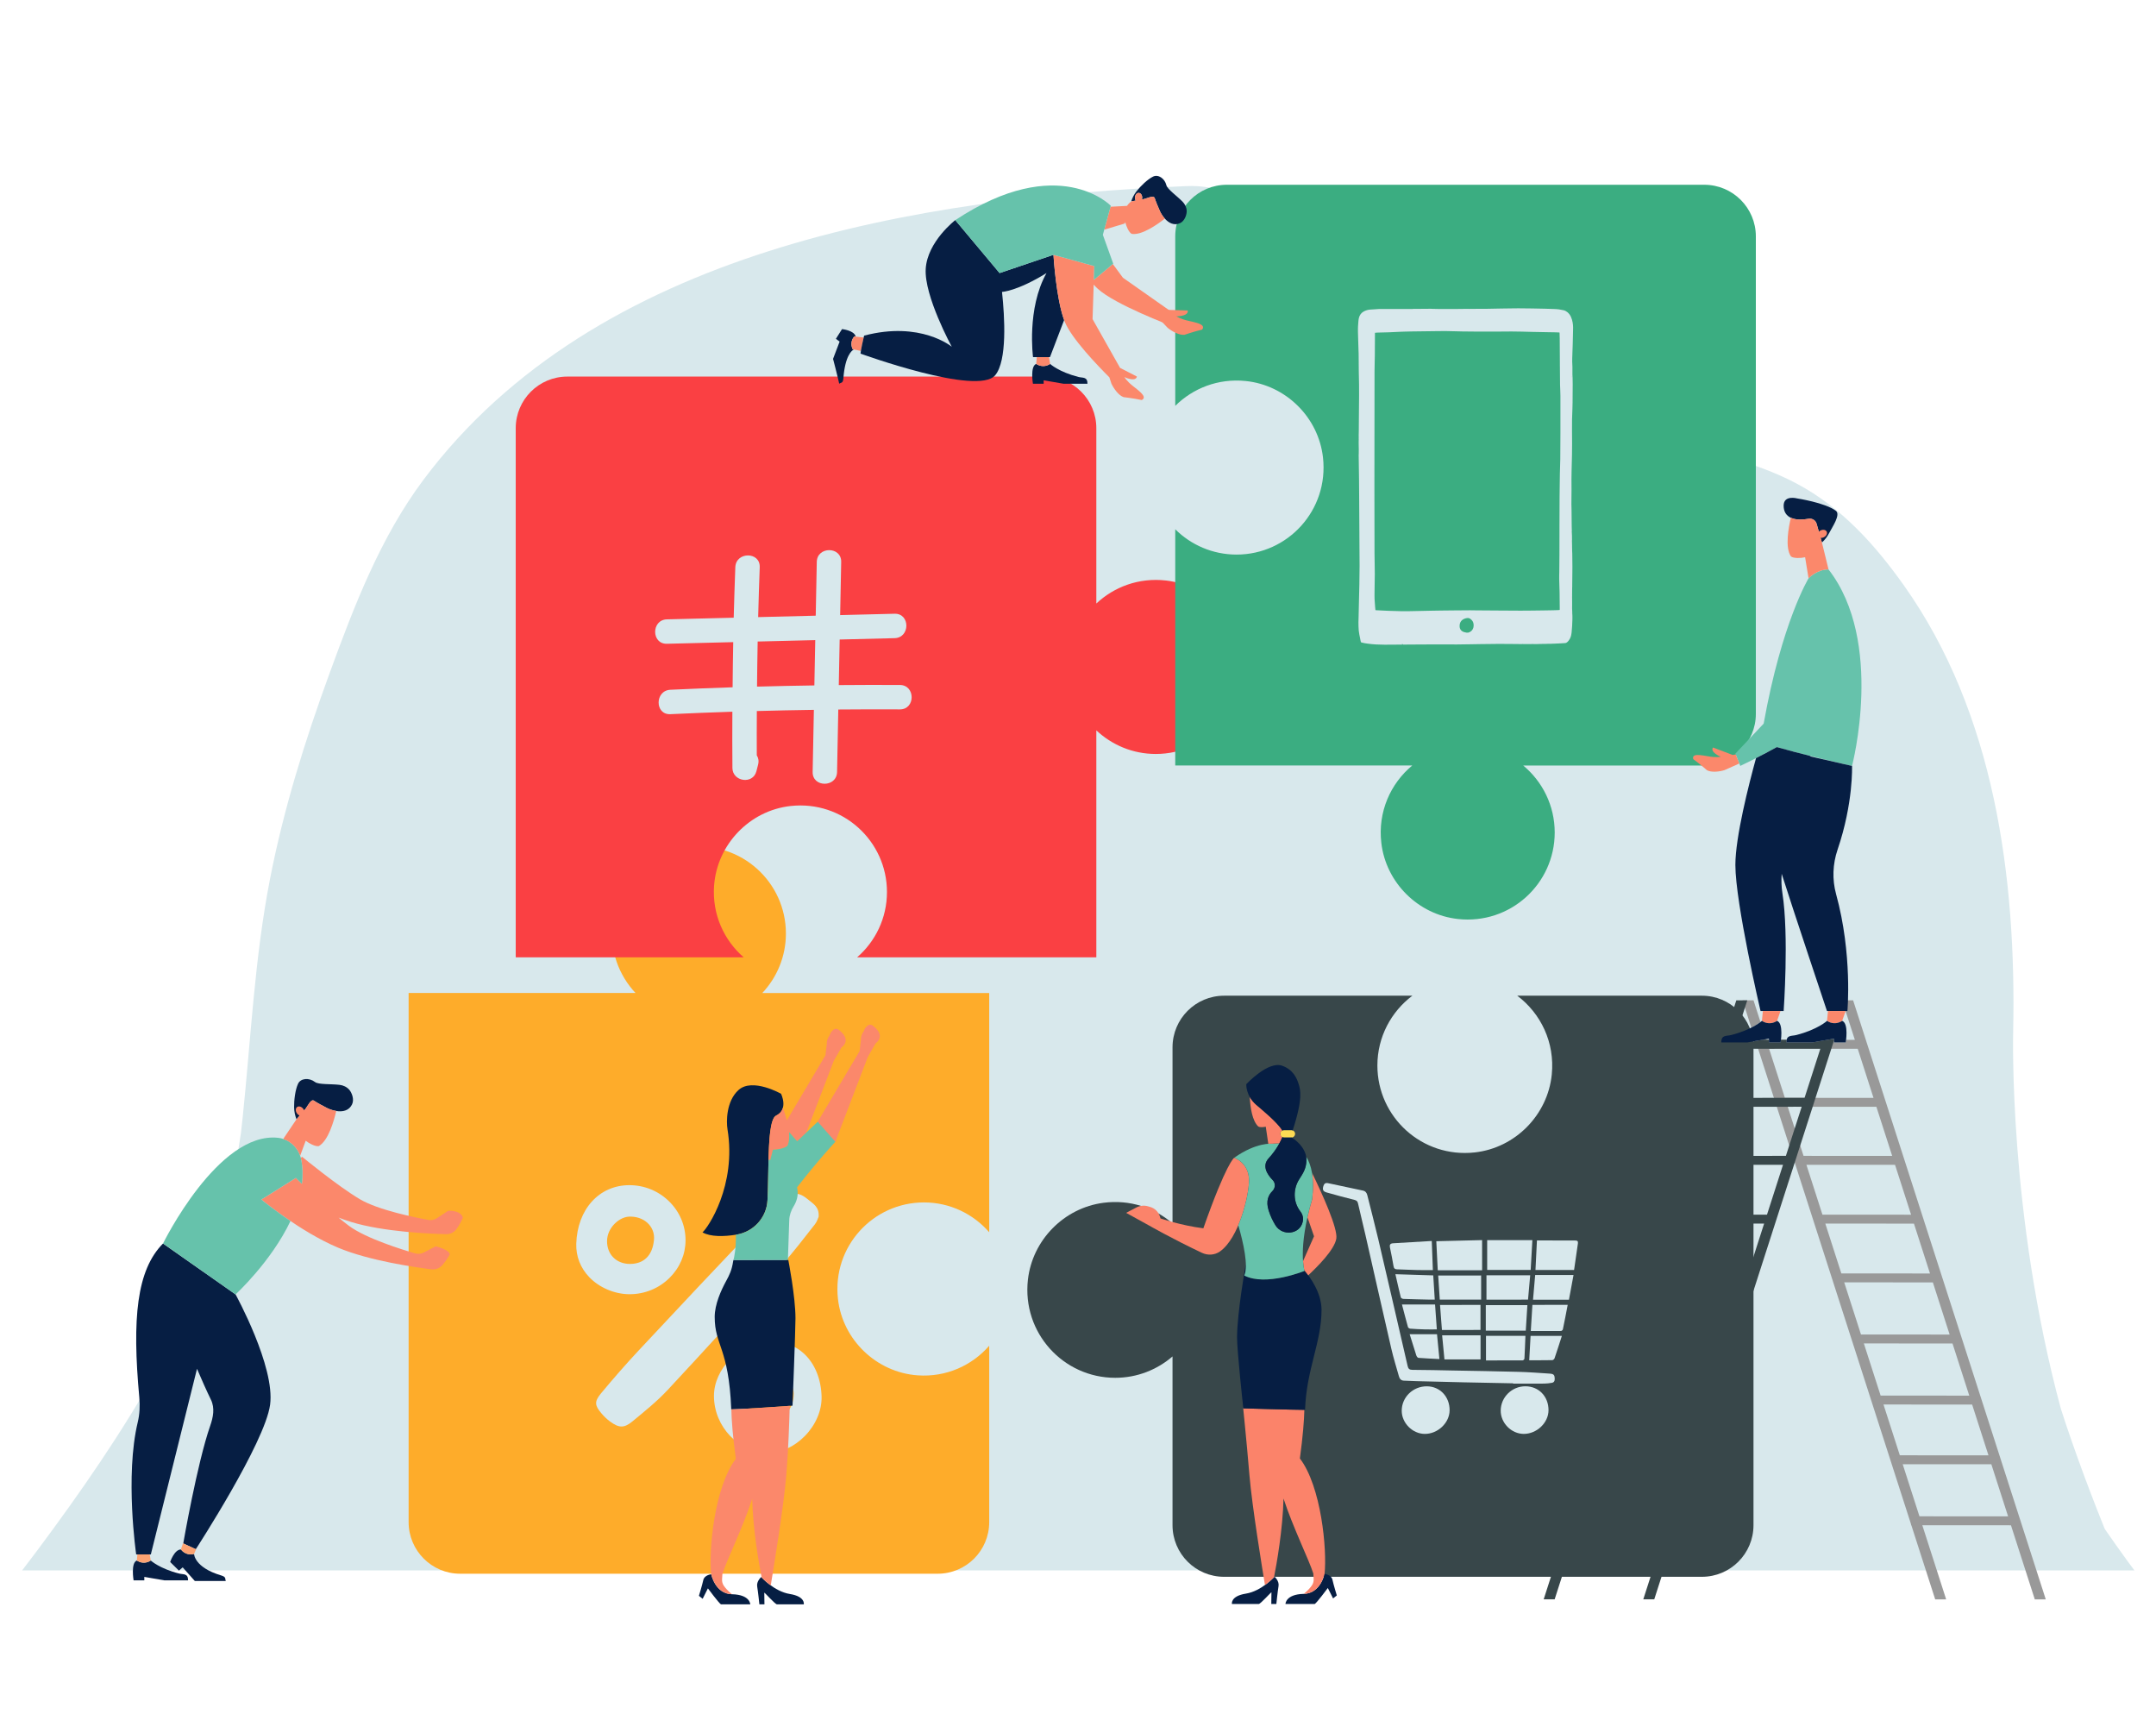 <?xml version="1.0" encoding="utf-8"?>
<!-- Generator: Adobe Illustrator 16.0.0, SVG Export Plug-In . SVG Version: 6.00 Build 0)  -->
<!DOCTYPE svg PUBLIC "-//W3C//DTD SVG 1.1//EN" "http://www.w3.org/Graphics/SVG/1.1/DTD/svg11.dtd">
<svg version="1.1" id="Livello_3" xmlns="http://www.w3.org/2000/svg" xmlns:xlink="http://www.w3.org/1999/xlink" x="0px" y="0px"
	 width="780px" height="620px" viewBox="0 0 780 620" enable-background="new 0 0 780 620" xml:space="preserve">
<g>
	<path fill="#D8E8EC" d="M769.653,564.578c-2.771-3.805-5.486-7.65-8.166-11.523c-0.142-0.337-0.259-0.623-0.32-0.774
		c-1.685-4.186-3.334-8.387-4.938-12.6c-2.982-7.834-5.829-15.72-8.52-23.66c-0.724-2.134-1.414-4.286-2.116-6.429
		c-19.083-70.813-17.265-136.451-17.265-136.451h-0.005c1.181-55.706-6.7-115.208-39.594-161.493
		c-10.454-14.713-22.47-28.057-38.623-36.68c-16.038-8.564-33.865-11.59-50.963-17.132c-6.083-1.971-12.068-4.201-18.005-6.566
		c-0.594-0.256-1.179-0.512-1.535-0.687c-3.169-1.546-6.389-2.981-9.543-4.563c-13.745-6.894-26.456-15.128-39.115-23.802
		c-0.615-0.419-1.119-0.76-1.536-1.038c-0.332-0.284-0.708-0.601-1.164-0.98c-3.501-2.925-7.001-5.855-10.485-8.803
		c-7.881-6.672-15.888-13.326-24.423-19.147c-11.59-7.901-24.47-12.852-37.93-15.744c-7.036-6-15.998-9.624-26.063-9.198
		c-97.037,4.097-213.926,23.17-276.074,106.134c-15.679,20.935-25.143,45.727-34.061,70.12
		c-8.855,24.215-16.562,48.925-21.508,74.256c-5.617,28.749-6.932,57.831-9.961,86.879c-0.179,1.713-0.383,3.422-0.578,5.131
		c-0.187,1.121-0.691,4.52-0.887,5.645c-0.935,5.34-2.048,10.648-3.35,15.911c-2.986,12.082-7.137,23.653-11.518,35.281
		c-0.011,0.023-0.017,0.045-0.029,0.071c-0.18,0.38-0.378,0.798-0.608,1.287c-1.511,3.212-2.974,6.433-4.539,9.62
		c-2.875,5.854-5.924,11.624-9.106,17.318c-6.409,11.48-13.377,22.64-20.695,33.561c-7.371,10.996-15.1,21.744-23.014,32.352
		c-1.787,2.395-3.611,4.762-5.417,7.139h764.199C771.351,566.866,770.491,565.73,769.653,564.578"/>
	<path fill="#D8E8EC" d="M442.5,159.583c-0.778-0.129-1.554-0.297-2.325-0.487c0.509,0.152,1.272,0.322,2.346,0.498
		C442.512,159.59,442.509,159.586,442.5,159.583"/>
	<path fill="#FEAC2A" d="M221.587,334.027c-1.099,9.75,2.295,18.697,8.333,25.137h-82.088v191.379
		c0,10.311,8.357,18.668,18.669,18.668h172.71c10.31,0,18.667-8.357,18.667-18.668v-63.798
		c-6.197,7.129-15.544,11.446-25.896,10.709c-14.884-1.06-27.201-12.849-28.83-27.681c-2.078-18.886,12.653-34.864,31.117-34.864
		c9.431,0,17.869,4.189,23.608,10.788v-86.533h-82.086c5.279-5.63,8.535-13.179,8.535-21.508c0-18.568-16.079-33.379-35.072-31.271
		C234.84,307.983,223.208,319.615,221.587,334.027"/>
	<path fill="#D8E8EC" d="M294.844,442.791c0.746-0.936,1.085-2.212,1.324-2.694c0.292-3.51-1.926-4.667-3.608-6.064
		c-3.509-2.959-5.415-2.959-8.833-0.048c-3.006,2.576-6.089,5.054-8.806,7.917c-14.729,15.474-29.356,31.02-43.942,46.637
		c-4.691,5.028-9.214,10.227-13.62,15.521c-2.381,2.914-2.185,4.282,0.192,7.099c0.917,1.084,1.974,2.12,3.105,2.96
		c3.248,2.385,5.078,2.527,8.158-0.022c4.407-3.635,8.903-7.246,12.778-11.405c13.862-14.873,27.554-29.936,41.174-45.049
		C287.049,452.898,290.9,447.798,294.844,442.791"/>
	<path fill="#D8E8EC" d="M227.803,468.107c5.441,0,10.564-2.094,14.415-5.896c3.729-3.682,5.799-8.518,5.799-13.62
		c0-5.317-2.119-10.324-5.967-14.075c-3.851-3.779-8.952-5.849-14.362-5.849c-10.93,0-18.821,8.71-19.207,21.198
		c-0.121,4.55,1.492,8.713,4.713,12.083c3.636,3.775,9.001,6.087,14.368,6.159H227.803z M219.621,448.904
		c0-2.334,1.06-4.669,2.865-6.4c1.66-1.614,3.728-2.598,5.894-2.455c2.574,0.072,4.91,1.106,6.427,2.84
		c1.346,1.517,1.996,3.514,1.785,5.608c-0.534,5.606-3.639,8.66-8.716,8.66C222.991,457.134,219.597,453.742,219.621,448.904"/>
	<path fill="#D8E8EC" d="M290.897,489.622c-3.221-2.962-7.381-4.477-11.742-4.286h-0.211c-5.322,0-10.64,2.24-14.636,6.16
		c-3.826,3.779-6.015,8.665-6.015,13.382c0,11.141,9.001,20.573,19.66,20.621c4.621,0,9.433-2.236,13.237-6.111
		c3.969-4.065,6.16-9.263,6.045-14.245C297.06,498.765,294.797,493.254,290.897,489.622 M278.001,513.227
		c-2.624,0-4.767-0.817-6.231-2.381c-1.517-1.615-2.312-3.923-2.312-6.688c0-1.805,0.916-3.709,2.48-5.271
		c1.754-1.734,4.119-2.767,6.305-2.767c4.691,0.047,8.9,3.848,8.9,7.988C287.125,509.812,283.727,513.227,278.001,513.227"/>
	<path fill="#999999" d="M636.913,369.66l-2.524-7.838h-3.969l3.174,9.857C635.247,370.839,636.34,370.099,636.913,369.66"/>
	<path fill="#999999" d="M670.426,361.822h-3.97l4.594,14.275h-3.171c-0.067,0.568-0.129,0.942-0.129,0.942h-4.229v-0.946h-2.347
		l-5.481,0.946h-9.41c0-0.379,0.039-0.688,0.1-0.955l-2.06-0.002c-0.064,0.58-0.129,0.957-0.129,0.957h-4.228v-0.96h-0.989
		l-0.068-0.211l-3.758,0.65l56.175,174.637l0.1,0.515h0.066l8.623,26.81h3.968l-8.624-26.808l32.072,0.017l8.619,26.791h3.968
		L670.426,361.822z M640.016,379.312l32.073,0.017l5.713,17.764l-32.072-0.017L640.016,379.312z M646.771,400.304l32.07,0.019
		l5.716,17.763l-32.072-0.019L646.771,400.304z M653.523,421.295l32.069,0.02l5.803,18.035l-32.072-0.021L653.523,421.295z
		 M660.361,442.559l32.072,0.02l5.8,18.032l-32.071-0.019L660.361,442.559z M667.2,463.821l32.074,0.016l6.064,18.863l-32.07-0.019
		L667.2,463.821z M674.306,485.912l32.074,0.018l6.064,18.859l-32.071-0.017L674.306,485.912z M681.413,508.003l32.072,0.018
		l5.907,18.367l-32.071-0.016L681.413,508.003z M694.421,548.441l-6.061-18.841l32.074,0.02l6.059,18.839L694.421,548.441z"/>
	<path fill="#FA4043" d="M421.765,209.96c-9.749-1.097-18.698,2.297-25.135,8.334v-63.419c0-10.312-8.357-18.669-18.667-18.669
		H205.25c-10.31,0-18.667,8.357-18.667,18.669v191.38h82.466c-7.128-6.201-11.446-15.546-10.708-25.896
		c1.06-14.888,12.848-27.203,27.681-28.833c18.885-2.076,34.866,12.653,34.866,31.118c0,9.431-4.191,17.869-10.79,23.61h86.534
		v-82.089c5.629,5.28,13.181,8.538,21.508,8.538c18.567,0,33.379-16.08,31.273-35.074
		C447.81,223.214,436.179,211.584,421.765,209.96"/>
	<path fill="#38474A" d="M548.914,360.139c8.467,6.369,13.657,16.856,12.488,28.516c-1.468,14.643-13.235,26.557-27.865,28.17
		c-19.076,2.106-35.224-12.776-35.224-31.427c0-10.339,4.982-19.487,12.653-25.259h-68.1c-10.311,0-18.668,8.357-18.668,18.669
		v63.685c-6.549-5.65-15.407-8.699-24.985-7.452c-14.298,1.865-25.711,13.486-27.33,27.81c-2.168,19.215,12.804,35.491,31.58,35.491
		c7.929,0,15.167-2.924,20.735-7.729v61.039c0,10.311,8.357,18.667,18.668,18.667H615.71c10.311,0,18.669-8.356,18.669-18.667
		V378.808c0-10.312-8.358-18.669-18.669-18.669H548.914z"/>
	<path fill="#3BAD81" d="M616.563,66.828H443.851c-10.31,0-18.669,8.359-18.669,18.669v61.298
		c6.396-6.355,15.502-9.985,25.436-8.989c14.561,1.46,26.395,13.142,28.018,27.686c2.124,19.004-12.694,35.098-31.268,35.098
		c-8.656,0-16.495-3.498-22.186-9.152v85.44h85.74c-7.859,6.514-12.502,16.774-11.179,28.045
		c1.68,14.335,13.301,25.875,27.645,27.468c18.995,2.111,35.076-12.702,35.076-31.272c0-9.753-4.438-18.467-11.402-24.24h65.502
		c10.311,0,18.669-8.358,18.669-18.668V85.497C635.232,75.187,626.874,66.828,616.563,66.828"/>
	<path fill="#061E43" d="M110.423,401.173c0.879-1.037,2.062-3.845,3.173-3.056c0.808,0.575,3.759,2.176,4.773,2.673
		c2.414,1.187,7.187,2.354,8.988-1.324c0.904-1.839-0.103-4.298-1.002-5.32c-0.881-1.008-2.144-1.599-3.471-1.759
		c-3.117-0.376-7.651-0.053-8.918-1.027c-2.135-1.637-5.177-1.408-6.13,0.622c-1.019,2.165-1.481,5.946-1.434,8.519
		c0.03,1.486,0.323,2.953,0.864,4.337L110.423,401.173z"/>
	<path fill="#061E43" d="M85.22,468.181l-6.177-4.334l-20.061-14.084c-9.554,9.64-11.216,27.118-8.585,55.693
		c0.275,2.976,0.142,5.999-0.553,8.906c-4.691,19.592-0.576,47.867-0.576,47.867h5.3l16.704-67.15
		c1.682,3.954,3.415,7.845,5.042,11.192c1.466,3.021,0.819,6.324-0.29,9.493c-4.678,13.41-9.726,42.49-9.726,42.49l4.542,2.083
		c0,0,24.978-38.415,26.871-52.229C99.604,494.295,85.22,468.181,85.22,468.181"/>
	<path fill="#061E43" d="M79.969,569.809c-9.74-2.909-9.761-7.758-9.761-7.758c-1.658,0.471-3.439-0.069-4.554-1.386l-0.201-0.236
		c-2.408,0.041-3.887,4.54-3.887,4.54l3.165,3.107l1.364-1.173l4.389,4.934h11.208C81.317,570.997,81.967,570.408,79.969,569.809"/>
	<path fill="#061E43" d="M64.785,569.142c-7.122-1.813-10.245-4.711-10.245-4.711c-1.418,0.981-3.278,1.043-4.758,0.157
		l-0.267-0.157c-2.268,0.812-1.186,7.164-1.186,7.164h3.881v-1.243l7.189,1.243h8.644C68.043,569.006,66.355,569.539,64.785,569.142
		"/>
	<path fill="#FCA372" d="M70.839,560.338l-4.542-2.083c0,0,0.04-0.225,0.108-0.622l-0.953,2.798l0.202,0.234
		c1.113,1.316,2.897,1.858,4.555,1.386l0.974-2.247C70.964,560.145,70.839,560.338,70.839,560.338"/>
	<path fill="#FCA372" d="M49.702,562.228l-0.187,2.203l0.267,0.157c1.48,0.886,3.341,0.824,4.757-0.157l-0.369-2.203H49.702z"/>
	<path fill="#FB886B" d="M162.135,437.936l-4.064,2.671c-0.909,0.599-2.014,0.826-3.084,0.632
		c-4.706-0.861-18.112-3.558-24.713-7.445c-8.089-4.766-20.965-15.385-20.965-15.385l-0.503,0.389
		c0.044,0.177,0.11,0.345,0.147,0.521c0.589,2.937,0.631,5.923,0.264,8.896c-1.35-1.323-2.186-2.166-2.186-2.166l-12.475,7.82
		c0,0,13.975,11.608,27.754,17.408c11.235,4.73,27.966,7.114,33.762,7.836c1.434,0.177,2.858-0.336,3.832-1.402
		c0.82-0.899,1.822-2.188,2.775-3.91c0.256-1.737-5.047-3.028-5.047-3.028l-4.31,2.25c-0.965,0.504-2.084,0.62-3.132,0.319
		c-4.594-1.328-17.665-5.355-23.841-9.886c-1.202-0.882-2.511-1.93-3.86-3.053c1.516,0.576,3.036,1.112,4.552,1.578
		c11.655,3.582,28.539,4.274,34.38,4.41c1.442,0.033,2.81-0.619,3.67-1.78c0.726-0.976,1.594-2.355,2.369-4.165
		C166.646,437.577,162.135,437.936,162.135,437.936"/>
	<path fill="#66C2AB" d="M94.556,433.868l12.474-7.82c0,0,0.839,0.846,2.19,2.171c0.364-2.976,0.321-5.963-0.269-8.901
		c-0.818-4.086-4.189-7.324-8.329-7.778c-21.709-2.386-41.641,38.224-41.641,38.224l26.237,18.418c0,0,12.892-11.812,19.868-26.537
		C98.882,437.459,94.556,433.868,94.556,433.868"/>
	<path fill="#FB886B" d="M118.37,400.789c-1.014-0.496-3.966-2.098-4.775-2.673c-1.108-0.789-2.292,2.02-3.173,3.057l-0.4,0.466
		c-0.013-0.032-0.011-0.063-0.025-0.097c-0.418-0.933-1.382-1.518-2.153-1.305c-0.77,0.211-1.061,1.138-0.643,2.071
		c0.256,0.571,0.723,0.983,1.22,1.19l-1.1,1.276c-0.013,0.038-0.013,0.079-0.023,0.115l-0.031-0.054l-4.806,7.122
		c2.854,0.937,5.134,3.211,6.128,6.076l2.015-5.435c0.695,0.524,1.432,1.002,2.235,1.368c0.942,0.431,1.872,0.716,2.503,0.569
		c3.458-1.944,5.501-9.222,6.304-12.709C120.412,401.632,119.238,401.217,118.37,400.789"/>
	<path fill="#061E43" d="M257.317,569.411c0,0-2.472,0.223-2.882,2.103c-0.409,1.882-1.58,5.686-1.58,5.686l1.351,1.076l1.897-3.774
		c0,0,4.09,5.513,4.742,5.785h10.583c0,0,0-3.503-6.623-3.662C258.703,576.479,257.317,569.411,257.317,569.411"/>
	<path fill="#FB886B" d="M315.728,370.946c-0.488-0.365-1.173-0.444-1.677-0.106c-1.271,0.853-1.538,2.137-1.538,2.137
		c-0.741,0.912-1.121,2.068-1.063,3.244l-0.463,3.968l-16.18,27.275l7.408,5.514l11.755-30.714l2.812-4.897
		C316.783,377.366,320.826,374.772,315.728,370.946"/>
	<path fill="#061E43" d="M285.186,455.698c0,0,2.601,13.245,2.601,21.12c0,4.33-1.062,31.597-1.062,31.597
		s-18.566,1.342-22.171,1.342c-0.893-22.344-5.99-23.027-5.99-33.45c0-4.529,2.324-9.646,4.106-12.909
		c1.28-2.342,2.083-3.978,2.577-7.245l0.119-0.423L285.186,455.698z"/>
	<path fill="#061E43" d="M275.396,570.408c0,0-1.783,1.512-1.457,3.438c0.326,1.928,0.791,6.44,0.791,6.44h1.832l-0.057-4.209
		c0.004-0.275,3.928,4.209,4.592,4.209h9.698c0,0,0.643-2.839-5.05-3.75C280.052,575.621,275.396,570.408,275.396,570.408"/>
	<path fill="#FB886B" d="M264.59,509.755c0.063,3.831,0.49,9.492,1.621,17.896c-7.732,10.15-9.87,32.999-8.925,41.766
		c0.006-0.005,0.033-0.005,0.033-0.005s1.383,7.067,7.486,7.213c-1.484-1.209-2.381-2.262-2.915-3.031
		c-0.483-0.696-0.715-1.53-0.66-2.376l0.125-1.956c1.461-4.707,7.417-16.809,10.782-27.117c0.233,10.983,2.524,23.983,3.426,28.449
		c0.415,0.436,1.601,1.619,3.281,2.837c0.871-5.234,4.691-28.534,5.617-39.759c0.771-9.308,1.117-20.087,1.246-25.187
		C281.831,508.762,267.756,509.749,264.59,509.755"/>
	<path fill="#061E43" d="M280.794,403.493c-3.342,1.636-2.555,18.868-3.131,30.604c-0.312,6.316-5.05,11.477-11.296,12.475
		c-4.425,0.707-9.286,0.839-12.217-0.835c1.939-1.585,12.387-16.959,9.04-37.317c-0.44-2.679-0.496-10.14,4.017-14.188
		c5.012-4.498,15.354,1.37,15.354,1.37S285.389,401.249,280.794,403.493"/>
	<path fill="#FB886B" d="M303.38,372.431c-0.487-0.365-1.169-0.446-1.676-0.106c-1.27,0.85-1.539,2.136-1.539,2.136
		c-0.74,0.914-1.119,2.07-1.062,3.245l-0.466,3.97l-13.97,23.548c-0.414-1.588-0.922-3.15-1.435-4.532
		c-0.303,1.082-1.012,2.104-2.438,2.803c-2.16,1.058-2.595,8.625-2.787,17.012h0.414l1.218-4.683
		c0.82-0.021,1.638-0.103,2.449-0.267c1.215-0.25,2.318-0.633,2.824-1.218c0.608-1.327,0.719-3.046,0.543-4.901l2.943,3.351
		l3.316-3.146l9.556-24.971l0.353-0.921l2.813-4.9C304.436,378.849,308.479,376.257,303.38,372.431"/>
	<path fill="#66C2AB" d="M288.348,429.462c7.5-9.674,13.866-16.484,13.866-16.484l-6.374-7.257l-7.443,7.066l-2.941-3.351
		c0.174,1.854,0.063,3.574-0.547,4.899c-0.504,0.585-1.607,0.968-2.822,1.22c-0.811,0.164-1.629,0.245-2.449,0.268l-0.955,3.666
		l-0.652,0.005c-0.127,4.891-0.149,10.14-0.369,14.604c-0.312,6.316-5.05,11.479-11.296,12.473
		c-0.049,0.008-0.103,0.016-0.152,0.025c0.09,5.006-0.578,8.105-0.855,9.151l0.004-0.018l19.686-0.029
		c0.149-4.368,0.334-9.839,0.488-14.36c0-0.012,0-0.021,0-0.032c0.06-1.776,0.652-3.472,1.587-4.983
		c1.075-1.743,1.758-3.865,1.358-6.245C288.443,429.854,288.394,429.668,288.348,429.462"/>
	<path fill="#061E43" d="M461.094,570.277c0,0,1.781,1.509,1.452,3.437c-0.322,1.926-0.786,6.437-0.786,6.437h-1.832l0.055-4.205
		c-0.004-0.274-3.928,4.205-4.592,4.205h-9.696c0,0-0.646-2.837,5.048-3.748C456.436,575.491,461.094,570.277,461.094,570.277"/>
	<path fill="#FB836A" d="M415.299,436.309l0.834,0.245c1.689,0.49,3.013,1.803,3.517,3.484l0.197,0.658
		c0,0,7.333,2.537,15.502,3.575c8.333-23.723,11.152-25.511,11.152-25.511s5.374,1.71,5.374,8.201
		c0,5.452-3.638,20.881-10.559,25.716c-1.911,1.332-4.421,1.444-6.524,0.446c-11.125-5.287-18.975-9.805-18.975-9.805l-8.397-4.636
		l3.709-1.953C412.413,436.058,413.905,435.905,415.299,436.309"/>
	<path fill="#061E43" d="M479.171,569.277c0,0,2.473,0.223,2.882,2.103c0.411,1.881,1.582,5.686,1.582,5.686l-1.351,1.076
		l-1.901-3.774c0,0-4.09,5.513-4.74,5.783H465.06c0,0,0-3.5,6.623-3.659C477.785,576.345,479.171,569.277,479.171,569.277"/>
	<path fill="#FB836A" d="M470.276,527.516c1.098-8.169,1.533-13.755,1.619-17.58c-4.22-0.017-22.1-0.537-22.1-0.537
		s-0.174-1.604-0.427-4.021c0,0,1.604,15.469,2.654,28.162c0.931,11.223,4.748,34.521,5.618,39.754
		c1.679-1.214,2.866-2.397,3.28-2.835c0.904-4.466,3.195-17.464,3.428-28.451c3.365,10.312,9.323,22.41,10.784,27.117l0.125,1.959
		c0.056,0.845-0.178,1.679-0.661,2.377c-0.533,0.768-1.431,1.82-2.915,3.03c6.103-0.148,7.488-7.214,7.488-7.214
		s0.024,0.003,0.031,0.003C480.146,560.517,478.008,537.665,470.276,527.516"/>
	<path fill="#061E43" d="M471.886,459.463c0.033,0.129,0.06,0.216,0.06,0.216s-13.972,5.693-21.776,1.678
		c0.463-1.059,0.605-2.564,0.547-4.313c-0.03,0.167-3.175,17.89-3.175,26.739c0,4.883,2.253,25.616,2.253,25.616
		s18.579,0.543,22.35,0.543c0.481-14.699,5.962-24.389,5.962-36.146C478.105,467.519,473.921,461.85,471.886,459.463"/>
	<path fill="#FB836A" d="M474.654,424.179c0.099,0.582,0.173,1.203,0.233,1.854c0.01,0.098,0.019,0.196,0.028,0.297
		c0.054,0.67,0.091,1.366,0.099,2.109c0,0.015,0,0.036,0,0.053c0.009,0.688-0.013,1.413-0.049,2.168
		c-0.009,0.192-0.019,0.386-0.033,0.578c-0.049,0.797-0.114,1.619-0.215,2.486c-0.348,1.18-0.663,2.311-0.945,3.399
		c-0.012,0.047-0.021,0.09-0.033,0.137c-0.268,1.044-0.514,2.052-0.729,3.02c-0.003,0.003-0.003,0.008-0.003,0.008l2.384,6.866
		l-3.981,9.001c0.041,0.561,0.09,1.036,0.146,1.458c0.007,0.073,0.018,0.144,0.025,0.212c0.108,0.787,0.225,1.328,0.294,1.607
		c0.01,0.029,0.015,0.058,0.021,0.082c0.022,0.083,0.048,0.165,0.048,0.165s-0.026-0.087-0.06-0.216
		c0.399,0.471,0.895,1.101,1.413,1.802c3.114-2.878,9.48-9.185,10.155-13.25C484.062,444.343,478.365,431.818,474.654,424.179"/>
	<path fill="#FDDB54" d="M464.519,411.444h2.672c0.742,0,1.347-0.604,1.347-1.345c0-0.736-0.604-1.344-1.347-1.344h-2.672
		c-0.743,0-1.346,0.607-1.346,1.344C463.173,410.841,463.775,411.444,464.519,411.444"/>
	<path fill="#66C2AB" d="M472.531,418.322c0.062,0.377,0.11,0.765,0.11,1.167c0,3.055-1.198,4.86-2.575,6.998
		c-2.279,3.534-2.254,8.144,0.263,11.513c0.033,0.047,0.072,0.099,0.111,0.146c0.945,1.233,1.132,2.498,0.877,3.702
		c-0.977,4.676-7.412,5.377-9.901,1.298c-0.914-1.498-1.795-3.289-2.447-5.351c-1.093-3.459-0.02-5.628,1.317-6.932
		c1.132-1.1,1.268-2.89,0.163-4.02c-2.007-2.055-3.989-5.152-1.48-7.883c1.815-1.977,3.045-3.875,3.886-5.422
		c-1.109,0.004-1.533,0.026-2.671,0.144c0,0-5.666-0.604-13.683,5.077c0,0,5.374,1.711,5.374,8.203
		c0,3.278-1.325,10.168-3.882,16.191c1.831,6.339,3.712,14.68,2.177,18.2c7.803,4.016,21.775-1.676,21.775-1.676
		s-2.566-7.947,2.77-25.955C475.614,426.035,474.414,421.275,472.531,418.322"/>
	<path fill="#FB836A" d="M463.173,410.1c0-0.524,0.313-0.972,0.751-1.19c-1.726-2.983-8.033-8.093-9.38-9.251
		c-1.108-0.958-1.858-1.961-2.399-2.921c0.185,3.881,0.885,8.648,3.089,10.731c0.606,0.309,1.629,0.258,2.699,0.062l0.909,6.171
		c0.858-0.064,1.342-0.019,1.342-0.019c1.138-0.12,1.563-0.137,2.668-0.144c0.488-0.896,0.835-1.658,1.077-2.247
		C463.486,411.073,463.173,410.625,463.173,410.1"/>
	<path fill="#061E43" d="M470.329,437.998c-2.517-3.367-2.54-7.977-0.263-11.511c1.379-2.138,2.575-3.943,2.575-6.998
		c0-4.93-5.308-8.045-5.308-8.045l-0.045-0.016c-0.033,0-0.062,0.016-0.097,0.016h-2.674c-0.217,0-0.408-0.059-0.587-0.146
		c-0.644,1.579-2.091,4.532-4.963,7.663c-2.509,2.73-0.526,5.828,1.48,7.883c1.103,1.13,0.969,2.92-0.163,4.02
		c-1.335,1.304-2.412,3.473-1.317,6.932c0.652,2.062,1.533,3.853,2.447,5.351c2.486,4.079,8.925,3.376,9.903-1.298
		c0.253-1.204,0.066-2.469-0.881-3.702C470.401,438.099,470.364,438.047,470.329,437.998"/>
	<path fill="#061E43" d="M464.519,408.756h2.674c0.166,0,0.326,0.041,0.474,0.098c3.844-11.699,2.737-14.834,2.185-16.678
		c-0.646-2.161-2.021-5.309-6.008-6.717c-5.096-1.796-12.96,6.679-12.96,6.679s-0.292,4.113,3.661,7.519
		c1.347,1.16,7.654,6.27,9.38,9.253C464.106,408.819,464.301,408.756,464.519,408.756"/>
	<path fill="#FB886B" d="M423.757,112.926c0.263,0.359,1.289,1.509,4.239,2.575c2.648,0.958,8.739,1.333,6.913,3.712
		c-2.972,0.701-6.378,1.878-6.378,1.878c-1.84,0.248-4.574-1.261-6.1-2.523l-4.221-4.451c0,0,0.332-2.959,0.324-3.102l1.282-0.158
		C421.021,111.755,422.355,112.443,423.757,112.926"/>
	<path fill="#FB886B" d="M424.361,114.368c0,0,0.056,0.156,0.213,0.407c-0.397,0.048-0.791,0.116-1.174,0.199
		c-1.431-0.345-2.872-0.646-4.302-0.974c0.308-0.795,0.737-1.912,0.755-1.996l9.81,0.294c0,0,0.481,1.17-1.484,1.76
		S424.361,114.368,424.361,114.368"/>
	<path fill="#061E43" d="M308.516,126.348c-0.763-1.42-0.621-3.156,0.359-4.434l0.176-0.23l0.492,0.056
		c0.002-0.019,0.004-0.04,0.006-0.056c-0.514-2.193-4.916-2.651-4.916-2.651l-2.214,3.509l1.341,1.014l-2.375,6.244
		c0,0,1.592,6.061,2.228,8.981c0.692-0.509,1.358-0.035,1.508-1.978c0.631-8.239,3.107-10.054,3.742-10.388L308.516,126.348z"/>
	<path fill="#061E43" d="M390.168,136.344c-7.13-1.817-10.257-4.714-10.257-4.714c-1.416,0.981-3.281,1.045-4.758,0.158
		l-0.268-0.158c-2.269,0.813-1.188,7.168-1.188,7.168h3.885v-1.243l7.197,1.243h8.65
		C393.429,136.209,391.735,136.743,390.168,136.344"/>
	<path fill="#FB886B" d="M375.093,129.164l-0.209,2.465l0.267,0.159c1.479,0.886,3.344,0.824,4.76-0.159l-0.412-2.465H375.093z"/>
	<path fill="#FB886B" d="M312.463,122.074l-3.41-0.391l-0.177,0.23c-0.981,1.28-1.124,3.014-0.36,4.436l2.94,0.58
		C311.588,126.104,311.871,124.614,312.463,122.074"/>
	<path fill="#061E43" d="M381.122,92.161l-19.489,6.603c0,0-10.489-12.522-16.034-19.147c-0.002,0.002-10.059,7.732-10.688,17.574
		c-0.627,9.844,9.431,28.231,9.431,28.231s-11.261-9.425-31.722-4.025c-1.285,5.398-1.285,6.51-1.285,6.51
		s42.436,15.456,48.723,7.799c4.357-5.302,3.431-20.987,2.451-30.124c0,0,5.406-0.215,16.096-6.817
		c-7.23,12.873-4.873,30.401-4.873,30.401h6.131l5.119-13.418C382.023,107.688,381.122,92.161,381.122,92.161"/>
	<path fill="#061E43" d="M392.76,95.38l-11.638-3.219L392.76,95.38z"/>
	<path fill="#FB886B" d="M408.423,138.366c-0.74-0.751-1.271-1.409-1.663-1.979c0.631,0.291,1.483,0.606,2.448,0.756
		c2.028,0.312,2.097-0.952,2.097-0.952l-6.08-3.124l-9.957-17.644l0.407-12.462c0.497,0.531,0.989,1.038,1.478,1.485
		c6.217,5.742,26.633,13.416,26.633,13.416l-0.106-5.172l-17.43-12.239l-3.649-4.957l-6.868,5.744l0.162-4.988l-14.771-4.087
		c0,0,0.943,16.345,4.084,24.206c2.393,5.978,11.776,15.758,16.138,20.106l0.736,2.265c0.834,1.799,2.653,4.337,4.42,4.906
		c0,0,3.582,0.402,6.564,1.05C415.735,143.329,410.404,140.37,408.423,138.366"/>
	<path fill="#061E43" d="M427.839,72.953c-2.04-2.093-5.509-4.51-5.861-5.956c-0.59-2.431-2.927-4.043-4.803-3.132
		c-2.001,0.976-4.546,3.443-6.013,5.333c-0.852,1.095-1.492,2.329-1.911,3.649l1.619-0.296c-0.241-0.44-0.335-1.011-0.188-1.576
		c0.242-0.917,0.99-1.422,1.674-1.124c0.683,0.297,1.039,1.284,0.797,2.203c-0.009,0.031-0.028,0.054-0.037,0.085l0.201-0.038
		l0.36-0.064c1.089-0.208,3.139-1.262,3.861-0.706c0.037,0.027,0.049,0.086,0.078,0.122c0.055,0.067,0.119,0.124,0.146,0.222
		c0.069,0.254,0.223,0.676,0.409,1.163c0.117,0.307,0.248,0.635,0.384,0.976c0.058,0.136,0.11,0.27,0.166,0.406
		c0.36,0.882,0.731,1.741,0.937,2.181c0,0.002,0,0.002,0,0.002c0.379,0.815,0.983,1.805,1.758,2.665
		c1.384,1.537,3.314,2.657,5.525,1.627c1.728-0.805,2.438-3.173,2.386-4.441C429.275,75.011,428.705,73.846,427.839,72.953"/>
	<path fill="#FB886B" d="M419.658,76.401c-0.445-0.952-1.647-3.837-1.896-4.726c-0.343-1.218-2.842,0.124-4.085,0.36l-0.562,0.104
		c0.011-0.032,0.028-0.054,0.037-0.085c0.244-0.919-0.112-1.906-0.797-2.203c-0.684-0.298-1.433,0.207-1.673,1.124
		c-0.151,0.564-0.053,1.135,0.187,1.576l-1.562,0.286c-0.619,0.435-1.149,0.983-1.571,1.628l-5.966,0.315L399.5,83.07l7.403-2.223
		l0.211-0.501c0.196,0.812,0.457,1.612,0.834,2.368c0.434,0.863,0.94,1.612,1.483,1.874c3.638,0.613,9.366-3.458,11.984-5.517
		C420.644,78.208,420.037,77.218,419.658,76.401"/>
	<path fill="#66C2AB" d="M395.731,101.235l1.505-1.258l5.508-4.607l-3.751-10.44l2.875-10.508c0,0-18.863-19.535-56.269,5.194
		c5.547,6.626,16.032,19.145,16.032,19.145l19.491-6.6l14.773,4.086L395.731,101.235z"/>
	<path fill="#38474A" d="M663.521,375.687l-7.828,1.354h-9.41c0-0.377,0.037-0.687,0.098-0.952l-2.058,0.002
		c-0.064,0.574-0.129,0.95-0.129,0.95h-4.228v-0.949l-2.348,0.003l-5.48,0.946h-8.872L558.47,578.479h3.969l8.617-26.789
		l32.072-0.017l-8.622,26.806h3.968l8.626-26.808h0.062l0.101-0.51l56.259-174.902V375.687z M604.167,548.441l-32.07,0.018
		l6.06-18.839l32.071-0.02L604.167,548.441z M611.268,526.372l-32.072,0.016l5.906-18.367l32.074-0.02L611.268,526.372z
		 M618.215,504.773l-32.072,0.016l6.066-18.859l32.072-0.018L618.215,504.773z M625.319,482.682l-32.073,0.019l6.069-18.863
		l32.073-0.016L625.319,482.682z M632.425,460.592l-32.069,0.017l5.8-18.03l32.071-0.017L632.425,460.592z M639.266,439.328
		l-32.072,0.021l5.8-18.035l32.072-0.02L639.266,439.328z M646.105,418.066l-32.073,0.019l5.715-17.762l32.071-0.02L646.105,418.066
		z M620.785,397.091l5.716-17.763l32.07-0.017l-5.715,17.764L620.785,397.091z"/>
	<path fill="#38474A" d="M626.276,374.37c0.718-0.184,1.361-0.384,2.005-0.584l3.849-11.962h-3.967l-4.167,12.951
		C624.652,374.563,625.474,374.573,626.276,374.37"/>
	<path fill="#061E43" d="M657.242,189.536c-0.321-1.284-1.572-2.119-2.881-1.905c-0.955,0.158-2.095,0.29-3.195,0.29
		c-2.621,0-5.876-1.024-5.876-5.014c0-3.991,4.903-2.624,4.903-2.624s10.065,1.526,13.969,4.449c1.865,1.4-1.258,5.839-2.403,8.066
		c-0.663,1.289-1.548,2.447-2.618,3.428L657.242,189.536z"/>
	<path fill="#66C2AB" d="M661.521,205.954c-4.273,0-7.221,3.226-7.221,3.226s-9.684,15.911-16.238,52.548l-10.236,10.854
		l1.772,4.448c0,0,6.22-2.933,13.229-6.811c12.461,3.533,27.203,6.811,27.203,6.811S681.851,232.108,661.521,205.954"/>
	<path fill="#061E43" d="M670.031,277.029c0,0-1.141-0.254-3.005-0.683l-12.044-2.746c0.021-0.086,0.034-0.145,0.034-0.145
		l-0.087-0.025c-3.898-0.98-8.114-2.082-12.101-3.212c-2.741,1.519-5.356,2.886-7.53,3.995c-2.62,9.521-7.473,28.533-7.473,38.637
		c0,13.831,9.104,52.843,9.104,52.843h8.36c0,0,1.958-27.29-0.445-42.614c-0.367-2.334-0.441-4.693-0.263-7.034
		c3.778,11.964,16.389,49.648,16.389,49.648h7.387c0,0,1.889-20.53-4.098-42.307c-1.449-5.281-1.228-10.877,0.536-16.064
		C670.564,290.363,670.031,277.029,670.031,277.029"/>
	<path fill="#FB886B" d="M661.328,365.691l-0.339,3.55c1.541,1.066,3.567,1.135,5.179,0.171l0.288-0.171l1.255-3.55H661.328z"/>
	<path fill="#FB886B" d="M637.774,365.691l-0.341,3.55c1.541,1.066,3.565,1.135,5.179,0.171l0.29-0.171l1.253-3.55H637.774z"/>
	<path fill="#FB886B" d="M627.945,272.877c-0.366,0.061-0.729,0.153-1.098,0.185l-7.092-2.69c0,0-0.858,0.861,0.665,2.103
		c0.727,0.59,1.495,0.993,2.105,1.257c-0.655,0.086-1.462,0.13-2.474,0.084c-2.692-0.122-8.215-2.016-7.474,0.755
		c2.373,1.708,4.953,3.996,4.953,3.996c1.54,0.892,4.511,0.557,6.323-0.002l5.362-2.391c0,0,0.012-0.04,0.017-0.058L627.945,272.877
		z"/>
	<path fill="#FB886B" d="M659.141,196.226l-0.029,0.023c0.007-0.032,0.004-0.064,0.009-0.097l-0.453-1.597
		c0.532,0.044,1.136-0.115,1.618-0.517c0.763-0.635,0.91-1.569,0.327-2.085c-0.586-0.516-1.679-0.418-2.444,0.218
		c-0.057,0.046-0.083,0.103-0.133,0.153l-0.79-2.79c-0.327-1.284-1.573-2.119-2.882-1.905c-0.954,0.157-2.095,0.292-3.197,0.292
		c-1.074,0-2.248-0.191-3.268-0.67c-0.787,3.308-2.21,10.751,0.02,13.993c0.488,0.399,1.425,0.55,2.435,0.578
		c0.912,0.025,1.815-0.084,2.701-0.27l1.247,7.625c0,0,2.947-3.224,7.221-3.224L659.141,196.226z"/>
	<path fill="#061E43" d="M642.902,369.24l-0.29,0.173c-1.611,0.964-3.638,0.895-5.179-0.173c0,0-3.403,3.154-11.158,5.131
		c-1.707,0.434-3.548-0.147-3.548,2.669h9.411l7.828-1.354v1.354h4.228C644.194,377.04,645.369,370.128,642.902,369.24"/>
	<path fill="#061E43" d="M666.456,369.24L666.456,369.24l-0.288,0.173c-1.611,0.964-3.638,0.895-5.179-0.173
		c0,0-3.402,3.154-11.159,5.131c-1.704,0.434-3.547-0.147-3.547,2.669h9.412l7.826-1.354v1.354h4.229
		C667.75,377.04,668.929,370.126,666.456,369.24"/>
	<path fill="#D8E8EC" d="M547.421,500.337c-5.995-0.115-11.984-0.221-17.979-0.361c-5.72-0.124-11.435-0.278-17.155-0.426
		c-1.465-0.043-2.932-0.118-4.395-0.172c-1.006-0.046-1.536-0.664-1.783-1.551c-0.932-3.314-1.962-6.602-2.739-9.942
		c-3.172-13.737-6.258-27.493-9.39-41.245c-0.87-3.801-1.819-7.582-2.679-11.395c-0.175-0.766-0.549-1.06-1.276-1.245
		c-3.371-0.853-6.734-1.738-10.074-2.696c-1.354-0.382-1.57-1.053-1.153-2.391c0.269-0.832,0.816-1.144,1.586-0.984
		c4.235,0.873,8.455,1.794,12.684,2.693c0.901,0.188,1.375,0.774,1.59,1.64c1.328,5.315,2.722,10.62,3.978,15.961
		c3.571,15.259,7.095,30.538,10.609,45.813c0.237,1.055,0.651,1.434,1.766,1.434c4.869,0.019,9.741,0.138,14.617,0.237
		c7.925,0.146,15.849,0.257,23.769,0.481c3.745,0.1,7.485,0.396,11.226,0.64c1.55,0.098,1.84,0.514,1.84,2.025
		c0,0.753-0.333,1.2-1.023,1.304c-0.913,0.155-1.843,0.272-2.763,0.279c-3.752,0.036-7.499,0.012-11.253,0.012V500.337z"/>
	<path fill="#D8E8EC" d="M516.256,501.42c-5.046-0.049-9.14,3.922-9.14,8.847c0.008,4.424,3.88,8.324,8.302,8.366
		c4.724,0.048,8.985-3.971,9.022-8.512C524.48,505.193,520.977,501.477,516.256,501.42"/>
	<path fill="#D8E8EC" d="M551.906,501.412c-4.898-0.025-8.917,3.889-8.979,8.744c-0.055,4.485,3.811,8.433,8.289,8.476
		c4.729,0.034,8.981-3.99,9.007-8.532C560.255,505.124,556.727,501.439,551.906,501.412"/>
	<path fill="#D8E8EC" d="M554.382,448.558h-16.351v10.768h15.737C553.972,455.71,554.182,452.145,554.382,448.558"/>
	<path fill="#D8E8EC" d="M520.15,459.448h16.052c0-3.746-0.008-7.312-0.008-10.91c-5.505,0.134-11.036,0.266-16.562,0.405
		C519.806,452.536,519.973,455.952,520.15,459.448"/>
	<path fill="#D8E8EC" d="M569.857,448.686c-2.817,0.021-5.64-0.017-8.457-0.021c-1.758-0.008-3.516,0-5.362,0
		c-0.177,3.522-0.351,7.074-0.531,10.673h13.967c0.468-3.247,0.908-6.411,1.382-9.572
		C570.981,448.923,570.666,448.677,569.857,448.686"/>
	<path fill="#D8E8EC" d="M512.846,459.37c1.798,0.043,3.606,0.009,5.54,0.009c-0.136-3.509-0.259-6.892-0.4-10.525
		c-4.787,0.283-9.363,0.577-13.952,0.828c-1.13,0.057-1.369,0.593-1.166,1.592c0.454,2.225,0.929,4.458,1.291,6.712
		c0.134,0.827,0.496,1.102,1.269,1.124C507.898,459.186,510.368,459.316,512.846,459.37"/>
	<path fill="#D8E8EC" d="M537.533,481.286h14.463c0.196-3.091,0.386-6.152,0.581-9.222c-5.123,0-10.09,0-15.044,0.003V481.286z"/>
	<path fill="#D8E8EC" d="M537.778,461.265v8.812c4.953-0.009,9.956-0.009,15.034-0.009c0.266-2.958,0.523-5.832,0.781-8.811
		C548.354,461.257,543.192,461.265,537.778,461.265"/>
	<path fill="#D8E8EC" d="M520.881,470.052h14.971c0-2.977,0-5.851-0.006-8.719c-5.162,0-10.318,0.007-15.536,0.007
		C520.507,464.297,520.692,467.157,520.881,470.052"/>
	<path fill="#D8E8EC" d="M535.616,471.979c-4.869,0.008-9.698,0.008-14.64,0.008c0.232,3.041,0.447,5.957,0.687,9.05
		c4.651,0,9.229,0,13.953-0.008V471.979z"/>
	<path fill="#D8E8EC" d="M537.604,492.063c4.551,0,8.911,0.007,13.27-0.026c0.224-0.009,0.621-0.378,0.636-0.587
		c0.153-2.735,0.243-5.471,0.363-8.286h-14.269V492.063z"/>
	<path fill="#D8E8EC" d="M554.62,470.108c4.414,0,8.658,0,12.996-0.005c0.56-3.044,1.109-6.008,1.656-8.947
		c-4.746,0-9.288,0-13.878,0.01C555.13,464.199,554.879,467.109,554.62,470.108"/>
	<path fill="#D8E8EC" d="M522.576,491.695h13.061v-8.713h-13.902C522.011,485.813,522.285,488.672,522.576,491.695"/>
	<path fill="#D8E8EC" d="M553.812,481.426c3.753,0,7.337,0.014,10.918-0.021c0.236-0.009,0.633-0.336,0.683-0.565
		c0.616-2.931,1.176-5.882,1.751-8.883c-4.282,0-8.433,0-12.767,0.01C554.195,475.184,554.013,478.245,553.812,481.426"/>
	<path fill="#D8E8EC" d="M517.288,470.067c0.564,0.015,1.132,0,1.78,0c-0.189-3.008-0.363-5.841-0.546-8.77
		c-4.556-0.142-9.05-0.28-13.694-0.427c0.663,2.909,1.271,5.652,1.954,8.374c0.062,0.257,0.591,0.548,0.914,0.564
		C510.892,469.929,514.091,469.991,517.288,470.067"/>
	<path fill="#D8E8EC" d="M515.403,480.83c1.419,0.038,2.842,0.01,4.416,0.01c-0.206-2.944-0.419-5.891-0.642-9.015h-11.977
		c0.718,2.734,1.418,5.463,2.177,8.17c0.07,0.258,0.521,0.55,0.822,0.573C511.938,480.708,513.666,480.784,515.403,480.83"/>
	<path fill="#D8E8EC" d="M553.246,491.994c2.88,0,5.623,0.015,8.357-0.035c0.279,0,0.706-0.381,0.802-0.675
		c0.916-2.657,1.758-5.338,2.649-8.092h-11.32C553.566,486.184,553.407,489.064,553.246,491.994"/>
	<path fill="#D8E8EC" d="M509.991,482.583c0.81,2.609,1.584,5.149,2.408,7.675c0.11,0.349,0.479,0.85,0.766,0.871
		c2.477,0.198,4.969,0.294,7.585,0.427c-0.293-3.022-0.574-5.888-0.867-8.973H509.991z"/>
	<path fill="#D8E8EC" d="M325.554,247.75c-7.367-0.042-14.733-0.022-22.098,0.04l0.323-16.482c6.62-0.162,13.244-0.326,19.867-0.489
		c5.672-0.139,5.695-8.972,0-8.833c-6.565,0.163-13.131,0.325-19.692,0.487c0.123-6.41,0.25-12.818,0.375-19.227
		c0.11-5.685-8.722-5.685-8.833,0c-0.125,6.482-0.254,12.962-0.379,19.443c-6.943,0.172-13.884,0.341-20.823,0.514
		c0.156-6.016,0.336-12.033,0.563-18.049c0.215-5.683-8.617-5.674-8.831,0c-0.229,6.089-0.422,12.177-0.582,18.265
		c-8.05,0.2-16.104,0.396-24.156,0.594c-5.672,0.14-5.695,8.972,0,8.833c7.995-0.198,15.987-0.393,23.98-0.591
		c-0.111,5.444-0.165,10.889-0.222,16.333c-7.504,0.246-15.008,0.539-22.511,0.895c-5.656,0.266-5.688,9.099,0,8.829
		c7.477-0.354,14.949-0.643,22.424-0.889c-0.037,6.784-0.041,13.572,0.019,20.36c0.043,4.92,7.412,6.076,8.674,1.175
		c0.207-0.797,0.41-1.596,0.617-2.392c0.342-1.326,0.101-2.461-0.474-3.356c-0.033-5.344-0.008-10.687,0.017-16.031
		c6.88-0.188,13.755-0.333,20.635-0.429c-0.146,7.487-0.293,14.977-0.441,22.465c-0.11,5.687,8.723,5.685,8.833,0
		c0.147-7.53,0.295-15.062,0.443-22.591c7.42-0.064,14.845-0.083,22.27-0.044C331.239,256.614,331.245,247.78,325.554,247.75
		 M273.88,248.344c0.058-5.437,0.119-10.872,0.23-16.308c6.943-0.171,13.888-0.341,20.833-0.511
		c-0.106,5.462-0.215,10.925-0.322,16.39C287.707,248.013,280.792,248.156,273.88,248.344"/>
	<path fill="#D8E8EC" d="M568.94,116.578c-0.28-1.386-0.713-2.679-1.844-3.636c-0.429-0.36-0.898-0.607-1.438-0.74
		c-0.17-0.03-0.342-0.058-0.515-0.089c-0.37-0.072-0.748-0.144-1.123-0.214c-0.307-0.033-0.614-0.06-0.921-0.092h-0.103
		c-0.152-0.008-0.309-0.016-0.462-0.027c-0.033-0.004-0.067-0.006-0.103-0.01c-1.115-0.036-2.231-0.08-3.344-0.107
		c-1.602-0.04-3.205-0.073-4.807-0.098c-1.653-0.028-3.308-0.044-4.963-0.054c-0.751-0.004-1.5,0.018-2.248,0.026
		c-1.313,0.019-2.627,0.03-3.941,0.053c-1.703,0.029-3.408,0.077-5.11,0.099c-1.419,0.02-2.835,0.012-4.251,0.017
		c-0.323,0.006-0.646,0.01-0.971,0.012c-0.086-0.002-0.17-0.002-0.256-0.006c-0.12,0.004-0.24,0.006-0.361,0.008
		c-0.117-0.002-0.238-0.002-0.354-0.004c-0.057,0.007-0.112,0.009-0.165,0.012c-0.029,0-0.062,0-0.094-0.002
		c-0.033-0.002-0.067-0.002-0.102-0.005c-0.086-0.002-0.17-0.002-0.256-0.004c-0.083-0.004-0.169-0.01-0.254-0.01
		c-1.19,0.014-2.384,0.036-3.574,0.04c-2.119,0.006-4.237,0.002-6.359,0.004c-0.05,0-0.103-0.001-0.153-0.001h-0.15
		c-0.124,0-0.243,0-0.361-0.002h-0.056h-0.095c-0.067-0.006-0.137-0.011-0.203-0.018c-0.069,0-0.135,0-0.202,0
		c-0.115,0.006-0.229,0.012-0.343,0.018c-0.141-0.012-0.289-0.025-0.434-0.036c-0.067-0.003-0.134-0.003-0.203-0.003h-0.153
		c-0.259-0.002-0.51-0.004-0.766-0.007c-0.084-0.012-0.166-0.036-0.25-0.034c-0.485,0.006-0.969,0.026-1.454,0.027
		c-1.646,0.011-3.289,0.017-4.934,0.025c-0.076,0-0.151,0.021-0.226,0.031h-0.1c-0.068-0.001-0.137-0.001-0.202-0.001h-0.261h-0.152
		c-0.017-0.006-0.034-0.006-0.046,0h-0.157c-0.121,0-0.241,0-0.359,0c-0.017-0.002-0.034-0.002-0.052,0.001
		c-0.016-0.004-0.031-0.004-0.051,0c-0.6-0.001-1.206-0.004-1.809-0.004c-2.283,0-4.562,0.002-6.84,0.002
		c-0.104,0-0.206,0-0.306-0.002c-0.224,0.002-0.445,0.002-0.671,0.002h-0.098c-0.14,0-0.274,0-0.41-0.002
		c-0.104,0.002-0.205,0.002-0.305,0.002c-0.036,0-0.072-0.002-0.107-0.002c-1.153,0.074-2.31,0.139-3.458,0.229
		c-0.799,0.063-1.562,0.3-2.258,0.672c-0.942,0.501-1.531,1.358-1.772,2.365c-0.203,0.849-0.199,1.751-0.285,2.629
		c-0.004,0.051-0.006,0.102-0.012,0.152c-0.007,0.118-0.012,0.238-0.021,0.358c0,0.035-0.005,0.069-0.005,0.104
		c0,0.034,0,0.066,0,0.101c-0.004,0.153-0.01,0.309-0.013,0.462c0,0.206-0.001,0.409-0.003,0.613v0.411
		c0.002,0.05,0.003,0.101,0.003,0.152c0.003,0.154,0.005,0.308,0.009,0.465c0.004,0.082,0.004,0.168,0.009,0.25
		c0.009,0.256,0.017,0.512,0.023,0.77c0.054,1.773,0.11,3.549,0.165,5.324c0.014,0.355,0.033,0.714,0.039,1.071
		c0.018,2.163,0.025,4.327,0.054,6.49c0.02,1.568,0.075,3.133,0.096,4.701c0.017,1.288,0.008,2.576,0.01,3.861
		c-0.003,0.484-0.006,0.972-0.01,1.455c-0.017,1.876-0.038,3.748-0.051,5.62c-0.015,1.872-0.028,3.746-0.042,5.62
		c-0.01,0.602-0.031,1.205-0.034,1.806c-0.005,0.508,0.008,1.018,0.008,1.525c0.005,0.033,0.005,0.065,0.005,0.099
		c0,0.05-0.005,0.098-0.005,0.149c-0.005,0.053-0.01,0.105-0.013,0.158c-0.002,0.136-0.004,0.272-0.005,0.406
		c0,0.309,0.001,0.615,0.003,0.925c0.01,0.595,0.023,1.191,0.036,1.789c0,0.069,0.003,0.137,0.005,0.206v0.051
		c-0.002,0.053-0.005,0.104-0.008,0.156v0.1c-0.006,0.254-0.006,0.511-0.01,0.765c0,0.071,0,0.141,0,0.211v0.204
		c-0.009,0.128-0.026,0.254-0.025,0.38c0.043,2.864,0.093,5.729,0.127,8.593c0.025,2.233,0.038,4.469,0.052,6.702
		c0.036,5.748,0.07,11.494,0.104,17.243c0.015,2.539,0.05,5.08,0.045,7.622c-0.002,2.232-0.041,4.467-0.079,6.699
		c-0.039,2.081-0.102,4.16-0.151,6.241c-0.042,1.866-0.081,3.732-0.127,5.599c-0.014,0.606-0.058,1.211-0.051,1.815
		c0.016,0.995,0.006,1.996,0.105,2.984c0.099,0.945,0.294,1.884,0.491,2.815c0.101,0.471,0.155,0.958,0.296,1.422
		c0.129,0.05,0.28,0.101,0.464,0.153c0.625,0.178,1.302,0.258,1.944,0.353c2.047,0.298,4.112,0.375,6.18,0.386
		c0.711,0.002,1.424,0,2.137-0.009h0.327c0.089-0.002,0.178-0.002,0.268-0.002c0.362-0.005,0.721-0.006,1.079-0.011
		c0.861-0.004,1.725-0.008,2.588-0.015c-0.031-0.046-0.053-0.103-0.094-0.128c-0.018,0.023-0.035,0.044-0.05,0.067l-0.019-0.019
		c0.025-0.017,0.045-0.032,0.068-0.048v-0.104c-0.083-0.01-0.16-0.01-0.241-0.01h0.239c0.182-0.01,0.256,0.093,0.294,0.242
		c0.653-0.003,1.308-0.008,1.962-0.013c1.547-0.011,3.095-0.022,4.642-0.031c0.012-0.013,0.021-0.03,0.037-0.046
		c0.014,0.016,0.032,0.031,0.052,0.046c0.152,0,0.303,0,0.454-0.002c4.115-0.023,8.227-0.035,12.338-0.002
		c0.463-0.007,0.926-0.011,1.389-0.019c1.276-0.014,2.554-0.032,3.832-0.052c1.062-0.017,2.128-0.041,3.193-0.055
		c1.686-0.021,3.375-0.037,5.062-0.055c0.535-0.006,1.073-0.015,1.604-0.022c0.12,0.004,0.24,0.008,0.356,0.01
		c0.074-0.002,0.146-0.004,0.218-0.006c0.033-0.004,0.066-0.004,0.098-0.006c0.101,0.006,0.201,0.01,0.302,0.014
		c0.304-0.002,0.613-0.004,0.916-0.004c0.139,0.002,0.276,0.009,0.413,0.011c0.187,0,0.376,0,0.562,0
		c0.052,0,0.103,0.001,0.153,0.001h0.103h0.104h0.152c0.118,0.002,0.239,0.002,0.357,0.005h0.154c0.032,0,0.07,0,0.103-0.003
		l0.101,0.003c0.037,0,0.07,0,0.104,0c1.312,0.015,2.628,0.024,3.938,0.039c0.036,0,0.07,0,0.105,0
		c0.185-0.004,0.368-0.009,0.555-0.013c0.139,0.004,0.277,0.013,0.417,0.015h0.204c0.202,0,0.41,0.003,0.615,0.003h0.151
		c0.172,0,0.343,0.001,0.515,0.001h0.103c0.048-0.001,0.103-0.001,0.152-0.001c0.033,0,0.068,0,0.104,0.001
		c0.134-0.001,0.272-0.001,0.41-0.005c0.338-0.006,0.678-0.011,1.021-0.017c0.122,0.004,0.238,0.011,0.356,0.015h0.156
		c0.101,0,0.206,0,0.306,0c0.103,0,0.206-0.004,0.309-0.004h0.202c0.068,0,0.14,0,0.207,0c0.069,0,0.136-0.002,0.204-0.005
		c0.428-0.012,0.851-0.024,1.279-0.037c0.119-0.002,0.239-0.002,0.356-0.004c0.138-0.002,0.277-0.004,0.414-0.004
		c0.085,0,0.166,0,0.252,0h0.259c0.033-0.002,0.067-0.002,0.101-0.004c0.289-0.01,0.579-0.022,0.872-0.034
		c0.391-0.004,0.785-0.008,1.177-0.012c0.049-0.002,0.103-0.002,0.154-0.004c0.033-0.001,0.066-0.004,0.102-0.006
		c0.154-0.009,0.308-0.017,0.463-0.026c0.033-0.002,0.066-0.004,0.099-0.006l0.153-0.004c0.188-0.001,0.376-0.004,0.563-0.006
		c0.157-0.012,0.31-0.023,0.464-0.034c0.254-0.008,0.51-0.014,0.766-0.021c0.071-0.007,0.14-0.015,0.21-0.024
		c0.286-0.01,0.576-0.022,0.865-0.033c0.049-0.011,0.104-0.019,0.155-0.027c0.202-0.007,0.41-0.014,0.61-0.022
		c0.07-0.009,0.139-0.018,0.209-0.028c0.562,0.075,0.997-0.168,1.36-0.56c0.538-0.582,0.935-1.258,1.141-2.026
		c0.117-0.449,0.187-0.915,0.236-1.376c0.077-0.759,0.124-1.524,0.182-2.288c0-0.033,0.003-0.069,0.003-0.103
		c0.023-0.545,0.043-1.089,0.066-1.635c0.003-0.036,0.004-0.069,0.008-0.107c0.004-0.272,0.012-0.543,0.02-0.813v-0.105v-0.15
		v-0.308c-0.003-0.189-0.008-0.377-0.011-0.563c-0.009-0.156-0.019-0.312-0.028-0.466c-0.004-0.101-0.007-0.201-0.014-0.304
		c-0.067-0.015-0.135-0.033-0.201-0.009c0.012-0.016,0.021-0.018,0.034-0.031c0.057,0.014,0.109,0.028,0.167,0.04
		c0-0.068,0-0.136-0.001-0.204c0-0.033,0-0.069,0-0.103c0-0.034-0.002-0.069-0.005-0.103c-0.012-0.374-0.03-0.749-0.043-1.125
		c-0.004-0.033-0.004-0.068-0.009-0.103v-0.204c0.005-0.531,0.009-1.06,0.009-1.588c0-0.103,0-0.205,0-0.309v-0.357
		c0-0.084-0.004-0.17-0.004-0.256v-0.102c0-0.104,0-0.204-0.005-0.308c0-0.205,0.005-0.409,0.005-0.613
		c-0.005-0.035-0.005-0.068-0.005-0.103c-0.003-0.102-0.005-0.201-0.01-0.3c0.005-0.225,0.01-0.449,0.015-0.673
		c0-0.102-0.005-0.204-0.005-0.306l0.009-0.923v-0.151c0-0.122,0-0.241,0-0.358c0.005-0.136,0.005-0.273,0.008-0.411
		c0-0.154,0-0.307,0.005-0.46c-0.09,0-0.181,0-0.266,0c0.085,0,0.176,0,0.261,0c0.005-0.033,0.005-0.067,0.005-0.101
		c0.007-0.153,0.013-0.306,0.021-0.459c0.003-0.309,0.003-0.618,0.004-0.928c0-0.067,0.002-0.132,0.002-0.199
		c0.009-0.798,0.017-1.598,0.025-2.396c0.01-1.213,0.021-2.429,0.034-3.646c-0.017-1.605-0.033-3.208-0.05-4.812
		c-0.016-0.306-0.031-0.613-0.049-0.921c0-0.017-0.004-0.035-0.004-0.051c0.004-0.034,0.009-0.07,0.009-0.102l-0.005-0.152
		c0-0.088,0-0.172-0.004-0.258c0-0.103-0.005-0.205-0.005-0.309c-0.003-0.201-0.007-0.406-0.013-0.613
		c-0.002-0.222-0.004-0.444-0.007-0.667c-0.009-0.359-0.019-0.717-0.026-1.077c-0.004-0.065-0.004-0.13-0.004-0.194
		c-0.005-0.059-0.007-0.114-0.01-0.168v-0.086c0.01-0.124,0.025-0.245,0.025-0.371c0.002-0.254-0.004-0.511-0.01-0.762v-0.103
		c0-0.136,0-0.273-0.002-0.41c0-0.069,0-0.136,0-0.205c-0.022-0.358-0.035-0.716-0.053-1.075v-0.05
		c-0.007-0.038-0.011-0.074-0.018-0.114c-0.002-0.06-0.004-0.121-0.008-0.18c0.01-0.073,0.021-0.145,0.03-0.219
		c0-0.034-0.004-0.068-0.004-0.1c-0.001-0.036-0.001-0.069-0.003-0.106c-0.016-0.51-0.027-1.023-0.04-1.534
		c0-0.102-0.002-0.204-0.002-0.307c-0.001-0.223-0.004-0.444-0.008-0.666c-0.018-1.552-0.031-3.106-0.047-4.658
		c0-0.034,0-0.068,0-0.102c-0.017-0.751-0.033-1.502-0.052-2.253c0-0.05,0-0.1,0-0.152c0.015-1.72,0.036-3.438,0.041-5.16
		c0.004-1.268-0.019-2.535-0.019-3.805c0-0.679,0.019-1.362,0.029-2.041c0-0.036,0-0.067,0-0.102
		c0.006-0.33,0.011-0.665,0.018-0.995c0.046-1.834,0.091-3.67,0.136-5.507c0-0.034,0-0.068,0-0.102
		c0.012-1.303,0.039-2.605,0.039-3.909c0-1.656-0.023-3.305-0.027-4.959c-0.004-1.338-0.01-2.677,0.013-4.014
		c0.02-1.217,0.084-2.434,0.13-3.652c0-0.034,0.002-0.068,0.002-0.1c0.02-0.791,0.049-1.583,0.061-2.371
		c0.013-0.623,0.004-1.246,0.009-1.864c0.012-1.541,0.022-3.082,0.033-4.622v-0.152c-0.005-0.136-0.007-0.273-0.007-0.41
		c-0.015-0.717-0.026-1.433-0.036-2.151c-0.057,0.003-0.11,0.003-0.172,0.028c-0.01,0.014-0.023,0-0.032,0.014
		c-0.102-0.007-0.209-0.033-0.319-0.026c0.119-0.007,0.235,0.025,0.352,0.013c-0.089-0.146-0.178-0.269-0.281-0.378
		c0.104,0.11,0.192,0.233,0.29,0.353c0.053,0,0.106,0,0.163-0.003c-0.007-0.033-0.012-0.07-0.02-0.104v-0.094
		c-0.005-0.092-0.012-0.182-0.017-0.271c-0.004-0.026-0.005-0.052-0.005-0.077c-0.005-0.129-0.016-0.26-0.016-0.39v-2.286
		c0-0.153,0-0.309-0.001-0.461l-0.062-1.536c0.003-0.016,0.003-0.034-0.002-0.05c-0.005-0.056-0.01-0.11-0.016-0.168
		c0.002-0.074,0.002-0.151,0.002-0.229c0-0.107,0.002-0.221,0.004-0.328c0-0.065,0.002-0.128,0.005-0.192c0-0.072,0-0.142,0-0.212
		c0.001-0.118,0.003-0.234,0.003-0.351c0.002-0.088,0.007-0.174,0.009-0.26v-0.05c0.003-0.072,0.008-0.14,0.013-0.208
		c0-0.086,0.002-0.168,0.002-0.252c0.002-0.036,0.002-0.069,0.003-0.103c0.003-0.072,0.009-0.14,0.012-0.209
		c0.009-0.307,0.017-0.611,0.028-0.919c0.033-1.037,0.079-2.076,0.11-3.11c0.043-1.396,0.078-2.793,0.1-4.189
		C569.118,119.037,569.19,117.801,568.94,116.578 M532.568,227.932c-0.365,0.451-0.842,0.736-1.401,0.883h-0.615
		c-0.25-0.052-0.499-0.097-0.743-0.158c-1.076-0.274-1.716-1.009-1.746-2.113c-0.045-1.44,0.67-2.487,2.184-2.898
		c0.154-0.042,0.314-0.067,0.474-0.09c0.431-0.063,0.832,0.008,1.194,0.26c0.729,0.504,1.159,1.171,1.214,2.078
		C533.171,226.645,533.048,227.339,532.568,227.932 M564.53,156.707c-0.007,3.173-0.025,6.348-0.052,9.521
		c-0.01,1.201-0.062,2.402-0.101,3.604c-0.016,0.495-0.036,0.988-0.043,1.482c-0.022,1.408-0.041,2.813-0.059,4.221
		c-0.017,1.398-0.041,2.795-0.05,4.195c-0.017,3.446-0.028,6.89-0.037,10.338c-0.011,3.437-0.008,6.873-0.016,10.31
		c-0.009,2.108-0.028,4.212-0.05,6.319c-0.007,0.887-0.057,1.776-0.038,2.659c0.028,1.628,0.106,3.254,0.141,4.882
		c0.035,1.842,0.041,3.684,0.059,5.524c0.002,0.272,0,0.543,0,0.846c-0.197,0.026-0.35,0.052-0.501,0.058
		c-0.623,0.027-1.243,0.051-1.867,0.063c-1.174,0.025-2.353,0.042-3.527,0.059c-1.4,0.021-2.799,0.038-4.196,0.054
		c-1.349,0.013-2.694,0.034-4.041,0.029c-2.859-0.009-5.716-0.029-8.574-0.05c-2.498-0.014-4.996-0.031-7.495-0.054
		c-0.741-0.004-1.483-0.033-2.228-0.03c-2.013,0.011-4.025,0.03-6.037,0.048c-1.477,0.015-2.952,0.028-4.426,0.046
		c-1.147,0.013-2.303,0.033-3.454,0.057c-2.404,0.05-4.806,0.106-7.208,0.154c-1.17,0.021-2.338,0.053-3.508,0.032
		c-1.718-0.027-3.441-0.088-5.161-0.154c-1.396-0.052-2.794-0.134-4.188-0.203c-0.081-0.004-0.164-0.024-0.266-0.038
		c-0.038-0.398-0.083-0.777-0.114-1.157c-0.07-0.944-0.16-1.887-0.2-2.83c-0.034-0.877-0.016-1.758-0.008-2.637
		c0.012-1.33,0.035-2.659,0.056-3.991c0.012-0.825,0.037-1.652,0.035-2.479c-0.009-1.424-0.031-2.847-0.055-4.271
		c-0.012-1.042-0.044-2.083-0.047-3.121c-0.016-7.379-0.027-14.756-0.036-22.138c-0.004-1.534,0-3.07,0-4.604
		c0.013-13.045,0.024-26.087,0.043-39.129c0.002-1.17,0.034-2.338,0.06-3.505c0.012-0.76,0.04-1.517,0.047-2.275
		c0.019-2.601,0.031-5.202,0.043-7.804v-0.363c0.266-0.025,0.507-0.063,0.752-0.069c1.482-0.042,2.968-0.068,4.447-0.12
		c1.319-0.046,2.64-0.124,3.959-0.185c0.519-0.023,1.039-0.04,1.558-0.052c0.863-0.026,1.724-0.053,2.584-0.062
		c2.959-0.042,5.917-0.077,8.876-0.112c1.093-0.013,2.186-0.041,3.277-0.03c1.541,0.02,3.084,0.066,4.627,0.103
		c0.51,0.011,1.021,0.029,1.533,0.038c1.979,0.02,3.955,0.053,5.937,0.057c2.576,0.007,5.151-0.007,7.724-0.015
		c1.393-0.007,2.782-0.031,4.171-0.029c1.22,0.002,2.44,0.025,3.66,0.051c1.277,0.024,2.554,0.07,3.834,0.098
		c1.789,0.04,3.578,0.069,5.369,0.104c1.05,0.02,2.098,0.029,3.146,0.053c0.434,0.008,0.862,0.04,1.308,0.06
		c0.014,0.084,0.034,0.149,0.034,0.214c0.021,0.657,0.049,1.312,0.054,1.968c0.022,3.376,0.038,6.755,0.062,10.132
		c0.014,2.141,0.021,4.281,0.055,6.422c0.024,1.406,0.132,2.81,0.137,4.218C564.55,147.717,564.539,152.212,564.53,156.707"/>
</g>
</svg>
